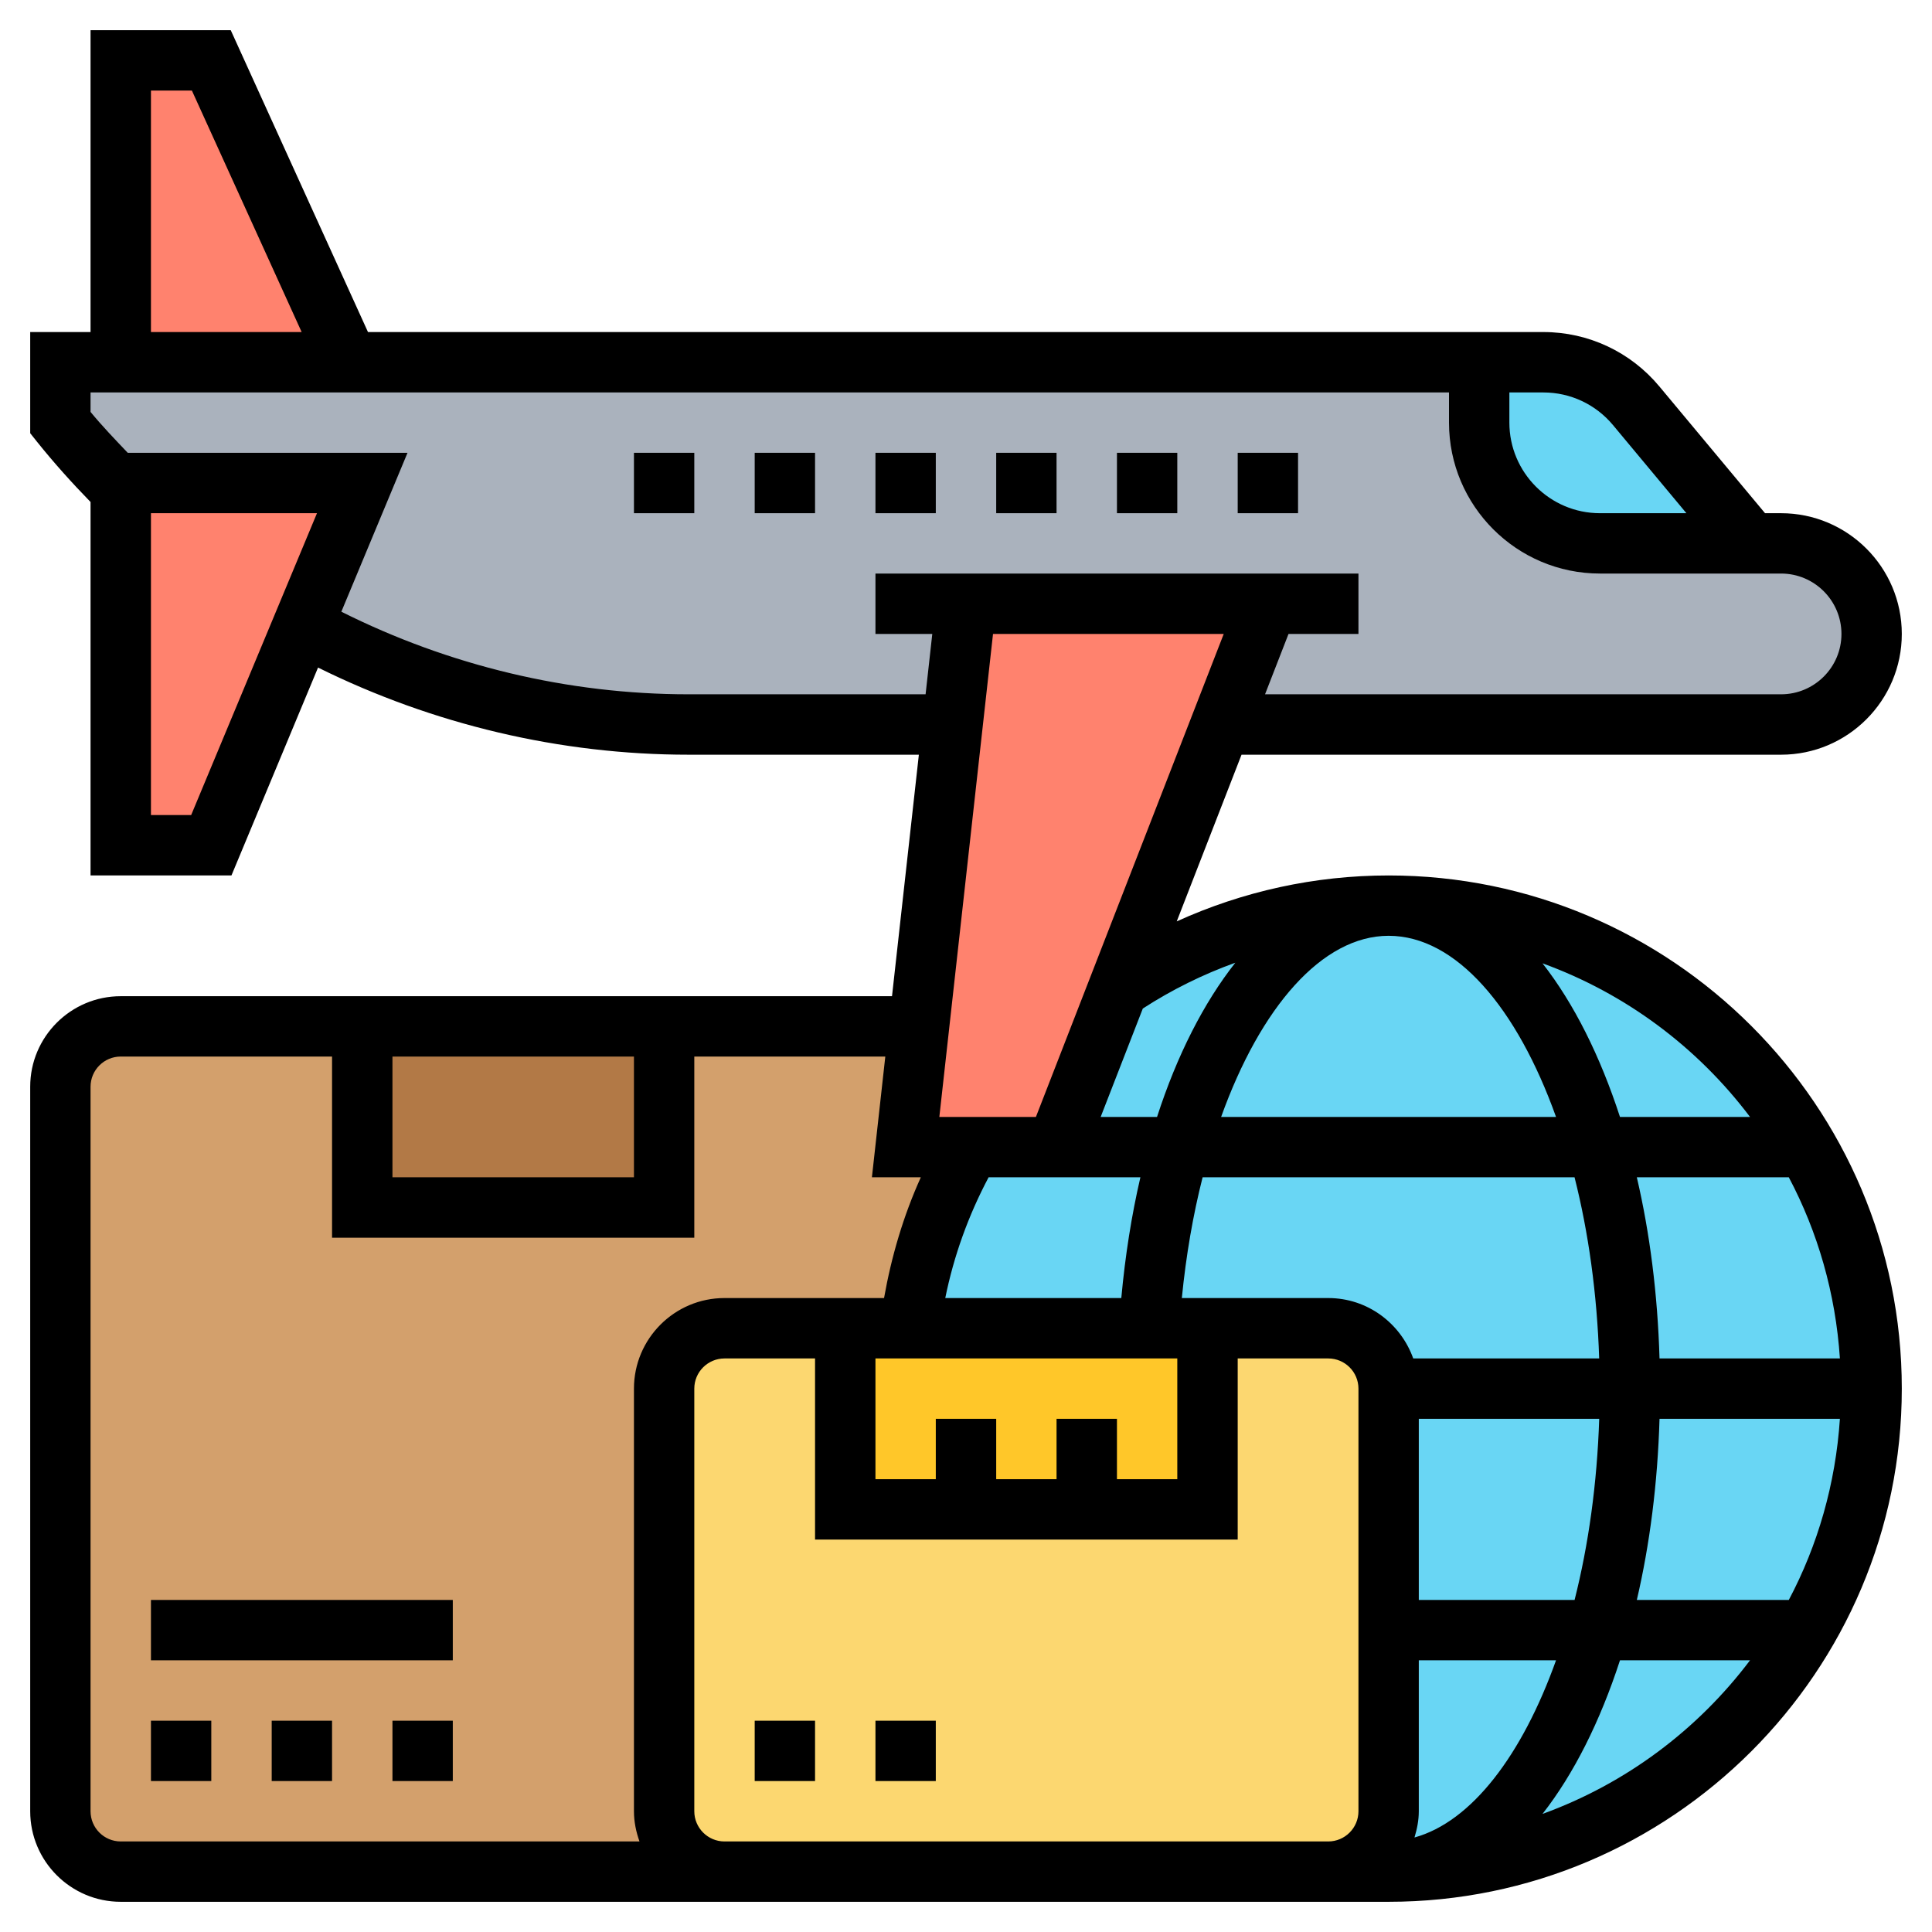 <svg width="60" height="60" viewBox="0 0 60 60" fill="none" xmlns="http://www.w3.org/2000/svg">
<g clip-path="url(#clip0_1913_33450)">
<path d="M3.75 15V15.216C3.094 14.559 2.466 13.856 1.875 13.125V11.25H3.75H10.828H45.938V13.125C45.938 15.197 47.616 16.875 49.688 16.875H54.375H55.312C56.869 16.875 58.125 18.131 58.125 19.688C58.125 20.466 57.806 21.169 57.3 21.675C56.794 22.181 56.091 22.5 55.312 22.5H37.913L39.375 18.75H30L29.587 22.5H21.384C17.137 22.5 13.031 21.422 9.403 19.444L11.25 15H3.75Z" fill="#AAB2BD"/>
<path d="M6.562 1.875L10.828 11.25H3.75V1.875H6.562Z" fill="#FF826E"/>
<path d="M11.25 15L9.403 19.444L6.562 26.25H3.75V15.216V15H11.25Z" fill="#FF826E"/>
<path d="M43.125 58.125C51.409 58.125 58.125 51.409 58.125 43.125C58.125 34.841 51.409 28.125 43.125 28.125C34.841 28.125 28.125 34.841 28.125 43.125C28.125 51.409 34.841 58.125 43.125 58.125Z" fill="#69D6F4"/>
<path d="M30.122 35.625H28.125L28.538 31.913L29.587 22.5L30 18.75H39.375L37.913 22.5L34.734 30.694L32.812 35.625H30.15H30.122Z" fill="#FF826E"/>
<path d="M50.812 12.6L54.375 16.875H49.688C47.616 16.875 45.938 15.197 45.938 13.125V11.25H47.934C49.041 11.25 50.1 11.747 50.812 12.6Z" fill="#69D6F4"/>
<path d="M28.125 35.625L28.538 31.913H28.5C28.378 31.884 28.256 31.875 28.125 31.875H3.75C2.719 31.875 1.875 32.719 1.875 33.75V56.25C1.875 57.281 2.719 58.125 3.75 58.125H22.5C21.469 58.125 20.625 57.281 20.625 56.25V43.125C20.625 42.094 21.469 41.25 22.5 41.25H26.25H28.238C28.491 39.216 29.156 37.322 30.122 35.625H28.125Z" fill="#D3A06C"/>
<path d="M11.25 31.875H20.625V37.5H11.25V31.875Z" fill="#B27946"/>
<path d="M41.25 41.25H22.5C21.469 41.25 20.625 42.094 20.625 43.125V56.25C20.625 57.281 21.469 58.125 22.5 58.125H23.4H40.228H41.25C42.281 58.125 43.125 57.281 43.125 56.25V50.625V43.125C43.125 42.094 42.281 41.25 41.25 41.25Z" fill="#FCD770"/>
<path d="M37.5 41.25V46.875H33.75H30H26.25V41.25H28.238H35.681H37.5Z" fill="#FFC729"/>
<path d="M19.688 14.062H21.562V15.938H19.688V14.062Z" fill="black"/>
<path d="M27.188 14.062H29.062V15.938H27.188V14.062Z" fill="black"/>
<path d="M38.438 14.062H40.312V15.938H38.438V14.062Z" fill="black"/>
<path d="M23.438 14.062H25.312V15.938H23.438V14.062Z" fill="black"/>
<path d="M34.688 14.062H36.562V15.938H34.688V14.062Z" fill="black"/>
<path d="M30.938 14.062H32.812V15.938H30.938V14.062Z" fill="black"/>
<path d="M43.125 27.188C40.832 27.188 38.6 27.681 36.545 28.614L38.557 23.438H55.312C57.381 23.438 59.062 21.756 59.062 19.688C59.062 17.619 57.381 15.938 55.312 15.938H54.815L51.532 12C50.639 10.928 49.327 10.312 47.932 10.312H11.428L7.166 0.938H2.812V10.312H0.938V13.454L1.143 13.711C1.665 14.364 2.229 14.991 2.812 15.59V27.188H7.188L9.877 20.732C13.445 22.498 17.396 23.438 21.382 23.438H28.536L27.702 30.938H3.75C2.199 30.938 0.938 32.199 0.938 33.75V56.25C0.938 57.801 2.199 59.062 3.75 59.062H22.5H23.396H40.232H41.25H43.125C51.913 59.062 59.062 51.913 59.062 43.125C59.062 34.337 51.913 27.188 43.125 27.188ZM32.812 44.062V45.938H30.938V44.062H29.062V45.938H27.188V42.188H36.562V45.938H34.688V44.062H32.812ZM30.839 19.688H38.004L32.171 34.688H30.148H29.172L30.839 19.688ZM30.702 36.562H33.454H35.416C35.143 37.736 34.944 38.992 34.823 40.312H29.356C29.621 39.004 30.073 37.749 30.702 36.562ZM36.703 40.312C36.833 38.988 37.052 37.727 37.348 36.562H48.899C49.332 38.27 49.598 40.179 49.664 42.188H43.889C43.501 41.099 42.47 40.312 41.249 40.312H36.703ZM43.125 29.062C45.218 29.062 47.113 31.3 48.324 34.688H37.923C39.144 31.284 41.059 29.062 43.125 29.062ZM43.928 57.065C44.007 56.805 44.062 56.535 44.062 56.25V51.562H48.324C47.271 54.51 45.698 56.577 43.928 57.065ZM44.062 49.688V44.062H49.665C49.599 46.071 49.333 47.98 48.9 49.688H44.062ZM51.538 44.062H57.14C57.006 46.083 56.453 47.989 55.553 49.688H50.833C51.236 47.962 51.479 46.068 51.538 44.062ZM51.538 42.188C51.479 40.182 51.236 38.288 50.833 36.562H55.553C56.453 38.261 57.006 40.167 57.14 42.188H51.538ZM54.349 34.688H50.31C49.693 32.791 48.877 31.161 47.904 29.917C50.491 30.856 52.72 32.528 54.349 34.688ZM38.364 29.898C37.384 31.142 36.555 32.767 35.933 34.688H34.182L35.491 31.321C36.398 30.734 37.361 30.259 38.364 29.898ZM50.092 13.2L52.373 15.938H49.688C48.137 15.938 46.875 14.676 46.875 13.125V12.188H47.932C48.769 12.188 49.555 12.557 50.092 13.2ZM4.688 2.812H5.959L9.368 10.312H4.688V2.812ZM5.937 25.312H4.688V15.938H9.844L5.937 25.312ZM21.382 21.562C17.644 21.562 13.939 20.67 10.601 18.997L12.656 14.062H3.967C3.573 13.648 3.176 13.235 2.812 12.793V12.188H45V13.125C45 15.71 47.103 17.812 49.688 17.812H53.935H54.375H55.312C56.347 17.812 57.188 18.653 57.188 19.688C57.188 20.722 56.347 21.562 55.312 21.562H39.287L40.016 19.688H42.188V17.812H27.188V19.688H28.953L28.745 21.562H21.382ZM12.188 32.812H19.688V36.562H12.188V32.812ZM2.812 56.25V33.75C2.812 33.233 3.232 32.812 3.75 32.812H10.312V38.438H21.562V32.812H27.494L27.078 36.562H28.597C28.055 37.759 27.685 39.016 27.455 40.312H22.5C20.949 40.312 19.688 41.574 19.688 43.125V56.25C19.688 56.58 19.755 56.893 19.86 57.188H3.75C3.232 57.188 2.812 56.767 2.812 56.25ZM40.232 57.188H23.396H22.5C21.983 57.188 21.562 56.767 21.562 56.25V43.125C21.562 42.608 21.983 42.188 22.5 42.188H25.312V47.812H38.438V42.188H41.25C41.767 42.188 42.188 42.608 42.188 43.125V56.25C42.188 56.767 41.767 57.188 41.25 57.188H40.232ZM47.904 56.333C48.877 55.089 49.693 53.459 50.31 51.562H54.349C52.72 53.722 50.491 55.394 47.904 56.333Z" fill="black"/>
<path d="M23.438 53.438H25.312V55.312H23.438V53.438Z" fill="black"/>
<path d="M27.188 53.438H29.062V55.312H27.188V53.438Z" fill="black"/>
<path d="M4.688 53.438H6.562V55.312H4.688V53.438Z" fill="black"/>
<path d="M8.438 53.438H10.312V55.312H8.438V53.438Z" fill="black"/>
<path d="M12.188 53.438H14.062V55.312H12.188V53.438Z" fill="black"/>
<path d="M4.688 49.688H14.062V51.562H4.688V49.688Z" fill="black"/>
</g>
<defs>
<clipPath id="clip0_1913_33450">
<rect width="60" height="60" fill="white"/>
</clipPath>
</defs>
</svg>
